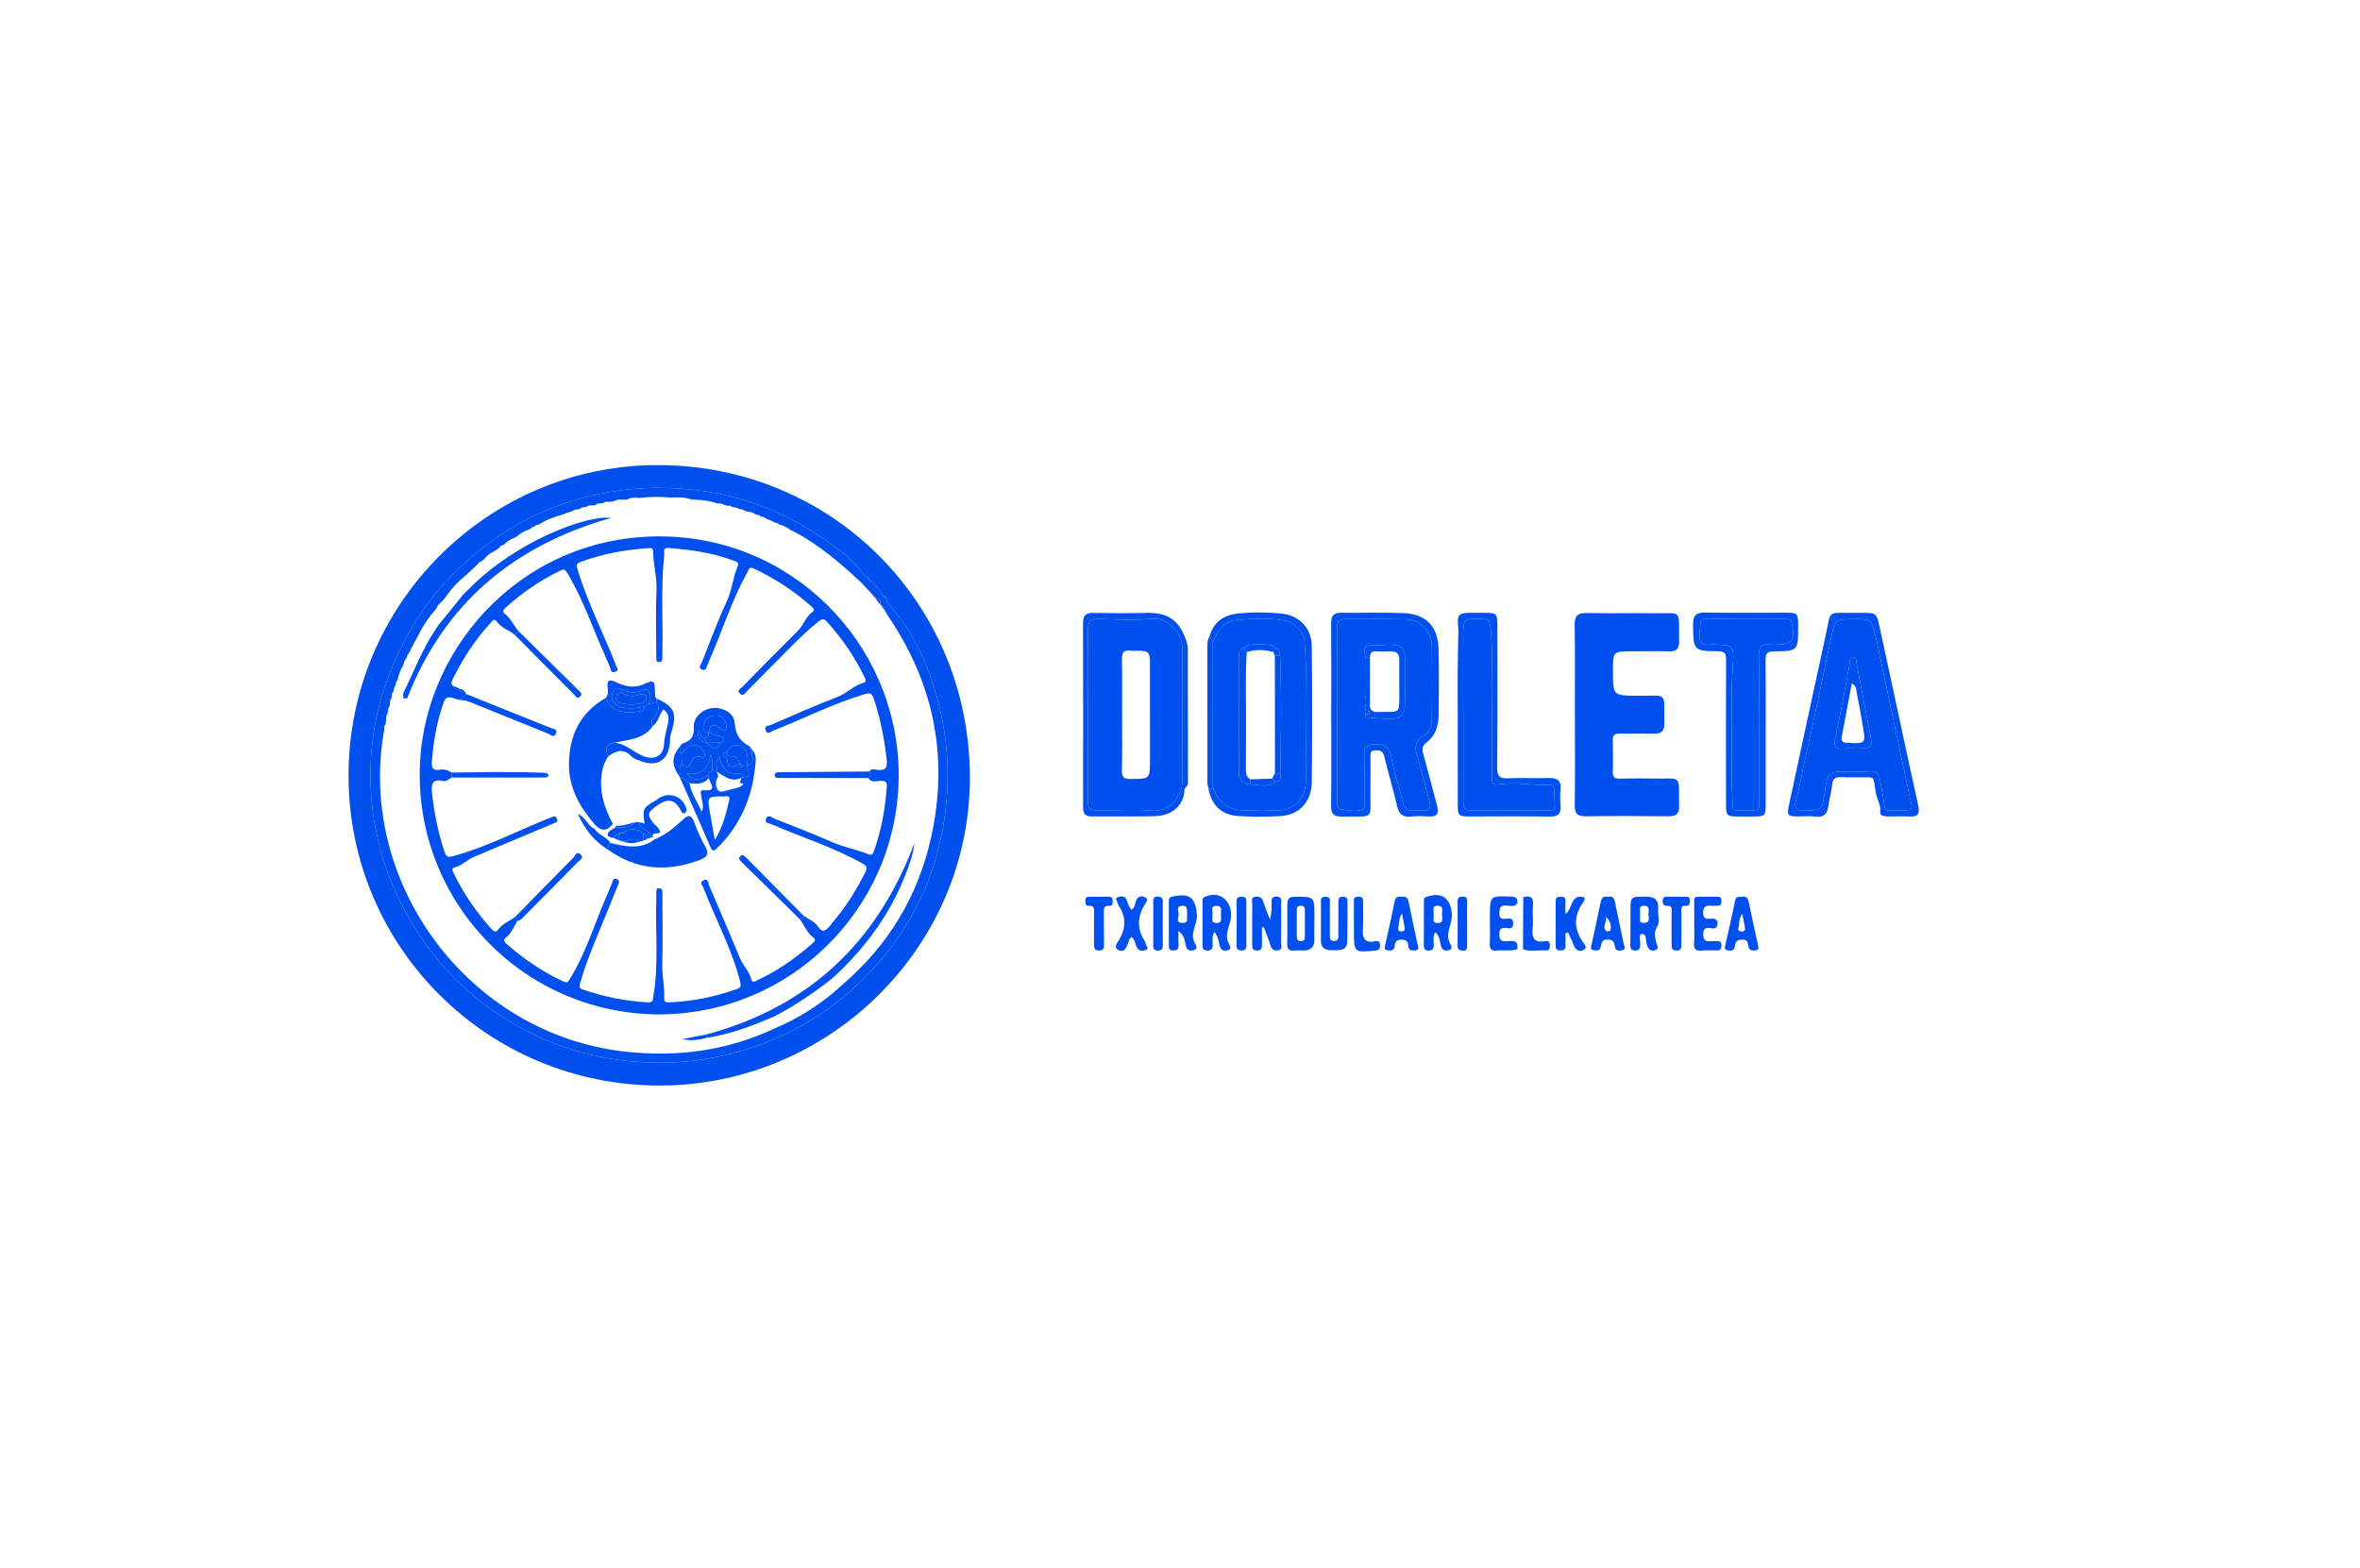 <svg xmlns="http://www.w3.org/2000/svg" xmlns:xlink="http://www.w3.org/1999/xlink" id="Capa_1" x="0px" y="0px" viewBox="0 0 2938.15 1952.3" style="enable-background:new 0 0 2938.15 1952.3;" xml:space="preserve"><style type="text/css">	.st0{fill:#F4F1ED;}	.st1{fill:#F2F2F3;}	.st2{fill:#0050EF;}	.st3{fill:#FFFFFF;}</style><g>	<g>		<path class="st2" d="M821.15,1351.45c212.19-0.04,386.44-172.96,386.33-383.37c-0.11-217.42-171.99-389.3-389.05-389.06   c-212.36,0.23-385.1,174.33-384.52,387.54C434.49,1179.67,607.36,1351.5,821.15,1351.45z M1079.8,718.3   c2.08,0.65,2.63,2.44,3.19,4.23c6.95,4.96,11.89,11.66,16.35,18.78c1.68,0.51,3.24,1.17,3.68,3.13c1.19,3.81,2.78,7.21,5.56,10.37   c17.45,19.88,31.39,42.25,41.58,66.47c27.09,64.39,35.89,131.61,25.21,200.58c-10.7,69.1-39.72,130.7-86.68,182.42   c-39.63,43.64-87.43,76.46-143.66,96.77c-50.16,18.12-101.15,25.03-154.34,20.73c-56.57-4.57-108.84-21.27-157.04-50.61   c-48.27-29.38-87.54-68.07-117.4-116.21c-27.58-44.45-45.11-92.37-52.02-144.26c-4.74-35.59-3.75-71.23,2.24-106.27   c5.52-32.25,16.19-63.25,30.36-93.19c26.99-57.04,66.82-102.94,117.71-139.31c41.83-29.89,88.45-48.83,139.29-58.42   c42.32-7.98,84.38-7.87,126.54-1.39c46.31,7.12,89.49,23.55,129.08,48.41c24.19,15.19,48.14,31.16,65.84,54.4   c0.93,0.94,1.86,1.89,2.79,2.83C1078.71,717.75,1079.29,717.93,1079.8,718.3z"></path>		<path class="st2" d="M1960.74,889.81c0,37.61,0.32,75.23-0.2,112.83c-0.15,10.71,3.67,13.77,14.01,13.61   c34.06-0.5,68.13-0.42,102.19,0c9.56,0.12,14.03-2.62,13.78-12.83c-0.99-40.34,5.13-33.51-33.27-34.15   c-13.62-0.23-27.26-0.21-40.88,0.11c-6.05,0.14-8.63-1.65-8.45-8.11c0.36-13.19,0.27-26.41-0.08-39.6   c-0.17-6.26,2.2-8.46,8.37-8.34c14.02,0.26,28.06-0.34,42.07,0.13c9.61,0.33,14.02-2.94,13.82-13.03   c-0.81-40.31,5.4-33.86-32.97-34.19c-31.02-0.27-31.03-0.01-31.04-31.04c-0.01-24.29-0.01-24.28,24.18-24.3   c15.23-0.02,30.47-0.43,45.68,0.04c9.61,0.3,12.73-3.88,12.54-12.93c-0.86-40.68,5.54-34.02-34.03-34.57   c-26.85-0.37-53.71,0.37-80.55-0.26c-11.37-0.27-15.66,3.15-15.47,15c0.61,37.2,0.22,74.42,0.22,111.63   C1960.69,889.81,1960.71,889.81,1960.74,889.81z"></path>		<path class="st2" d="M1657.38,890.31c-0.01,37.61,0.26,75.22-0.18,112.82c-0.11,9.77,2.85,13.64,12.97,13.45   c43.21-0.84,35.1,5.98,36-34.78c0.28-12.8,0.01-25.6,0.03-38.41c0.01-4.26-1.14-9.13,5.9-9.24c5.63-0.09,9.56,0.38,11.22,7.39   c4.89,20.6,11.24,40.85,15.89,61.5c2.4,10.64,7.28,14.81,18.12,13.51c7.11-0.85,14.42-0.47,21.61-0.05   c10.29,0.6,12.74-4.09,10.25-13.27c-5.85-21.59-11.34-43.29-17.35-64.83c-1.68-6.03-1.38-9.88,4.3-14.17   c10.95-8.27,14.78-20.65,14.89-33.95c0.23-27.6,0.73-55.23-0.12-82.8c-0.88-28.35-15.93-43.22-44.59-44.22   c-25.62-0.9-51.29-0.13-76.93-0.4c-9.59-0.1-12.21,4.51-12.13,13.43C1657.56,814.29,1657.38,852.3,1657.38,890.31z    M1664.74,889.85c-0.05,0-0.1,0-0.15,0c0-35.61,0.04-71.21-0.04-106.82c-0.02-7.08,0.75-12.53,10.16-12.39   c25.24,0.37,50.51-0.4,75.73,0.4c18.1,0.58,32.14,15.12,32.32,32.41c0.31,30.4,0.14,60.81,0,91.21   c-0.04,8.79-2.81,16.62-10.81,21.4c-9.91,5.92-11.04,13.7-7.76,24.31c5.75,18.63,9.85,37.76,15.28,56.5   c2.93,10.13-0.56,13.29-10.27,12.1c-2.77-0.34-5.67-0.5-8.4-0.06c-9.69,1.57-13.08-3.04-15.03-12.09   c-3.86-17.9-10.29-35.3-13.43-53.3c-2.5-14.33-9.24-17.7-22.73-16.85c-9.42,0.59-11.32,3.64-11.09,12.13   c0.53,19.99,0.2,40,0.13,60c-0.01,3.11,1.11,7.51-2.09,8.84c-8.81,3.64-18.29,1.16-27.05-0.14c-6.42-0.95-4.69-9.08-4.7-14.45   C1664.7,958.66,1664.74,924.26,1664.74,889.85z"></path>		<path class="st2" d="M2306.72,762.95c-32.48,0.42-26.69-4.41-33.79,27.99c-15.39,70.27-30.47,140.61-45.6,210.94   c-2.9,13.48-1.84,14.58,11.8,14.53c6.81-0.03,13.73-0.73,20.42,0.16c11.52,1.54,15.82-3.8,16.97-14.38   c0.9-8.32,3.76-16.45,4.37-24.77c0.64-8.73,5.02-10.49,12.56-9.9c5.98,0.48,12.02,0.05,18.03,0.16c25.4,0.45,19.67-3.7,24.1,20.17   c1.43,7.69,6.3,14.36,5.28,22.83c-0.62,5.14,5.08,5.53,8.85,5.67c9.2,0.33,18.46-0.39,27.64,0.17   c11.1,0.69,12.93-4.22,10.75-13.93c-7.78-34.71-15.12-69.52-22.62-104.29c-8.43-39.06-16.78-78.13-25.31-117.17   c-3.98-18.23-4.13-18.19-22.62-18.2C2313.93,762.94,2310.32,762.94,2306.72,762.95z M2307.29,770.74   c21.92-0.19,21.92-0.19,27.64,20.98c0.21,0.77,0.56,1.51,0.73,2.29c13.38,63.2,26.74,126.41,40.12,189.61   c6.23,29.41,9.7,24.7-21.41,25.37c-0.4,0.01-0.8-0.02-1.2,0.02c-4.41,0.39-6.34-1.43-6.98-6.01c-1.44-10.26-3.7-20.4-5.28-30.64   c-1.26-8.17-4.2-13.12-13.95-12c-8.32,0.96-16.82,0.29-25.24,0.28c-26.08-0.03-26.08-0.04-30.09,26.34   c-3.37,22.15-3.39,21.54-25.42,22.27c-12.04,0.4-12.43-5.34-10.01-13.92c5.42-19.18,8.21-38.92,12.79-58.3   c11.35-48.08,20.64-96.65,31.11-144.95C2284.68,770.85,2285.07,770.93,2307.29,770.74z"></path>		<path class="st2" d="M2198.28,912.46c0-30.44,0.21-60.88-0.15-91.32c-0.09-7.76,2.25-10.17,10.18-10.24   c30.34-0.26,30.34-0.54,30.32-30.81c-0.01-17.13-0.29-17.29-17.43-17.25c-32.9,0.07-65.79,0.24-98.69-0.19   c-10.78-0.14-14.82,3.44-14.67,14.64c0.44,32.7,0.02,33.08,31.67,33.54c8.82,0.13,9.43,3.95,9.41,10.89   c-0.16,59.28-0.05,118.55-0.05,177.83c0,16.52,0.4,16.96,16.7,16.96c5.22,0,10.43-0.01,15.65-0.02   c16.88-0.02,16.99-0.02,17.04-17.52C2198.35,970.14,2198.28,941.3,2198.28,912.46z M2189.88,905.46c0.03,0,0.07,0,0.1,0   c0,31.21,0.02,62.42-0.03,93.63c-0.01,3.8,1.26,9.02-4.46,9.49c-7.96,0.66-16.02,0.4-24.02,0.14c-3.07-0.1-4.52-1.9-4.54-5.6   c-0.06-13.93-1.18-27.86-0.96-41.77c0.71-43.96-1.67-87.94,1.34-131.91c1.82-26.52,1.11-26.57-25.75-26.95   c-0.8-0.01-1.63-0.19-2.4-0.04c-12.71,2.43-13.71-5.56-13.21-14.82c0.17-3.18,0.82-6.35,0.82-9.52c0-4.79,1.66-7.53,6.93-7.52   c33.27,0.08,66.54,0.08,99.81,0.06c4.15,0,6.37,1.32,7.27,5.93c4.2,21.5,0.63,26.17-20.79,26.03c-2.4-0.01-4.84,0.21-7.21-0.12   c-10.12-1.39-13.24,3.08-13.08,12.94C2190.18,845.44,2189.88,875.45,2189.88,905.46z"></path>		<path class="st2" d="M1815.6,787.3c-0.28,17.17-0.79,34.35-0.81,51.52c-0.07,54.02-0.01,108.04,0.11,162.07   c0.03,14.93,0.75,15.55,15.73,15.56c32.87,0.03,65.74-0.42,98.6,0.16c10.81,0.19,14.48-3.68,13.57-13.95   c-0.57-6.35-0.67-12.86,0.02-19.18c1.31-12.14-4.56-15.24-15.56-14.85c-16.41,0.59-32.9-0.5-49.28,0.35   c-10.7,0.56-14.18-2.24-14.06-13.6c0.63-58.02,0.32-116.05,0.3-174.07c-0.01-18.14-0.23-18.32-17.82-18.37   c-4.41-0.01-8.82-0.08-13.23-0.06c-18.09,0.1-19.45,1.7-17.54,20.47C1815.62,784.67,1815.61,785.99,1815.6,787.3z M1821.82,884.35   c-0.07,0-0.15,0-0.22,0c0-30.4-0.04-60.8,0.01-91.2c0.04-23.18,0.43-23.21,23.36-22.64c7.6,0.19,9.76,2.51,10.64,10.27   c3.41,29.94,1.1,59.9,1.57,89.83c0.49,31.59,0.08,63.2,0.17,94.79c0.02,5.37-1.25,12.81,7.8,11.24   c21.23-3.68,42.27,1.54,63.39,0.55c5.33-0.25,6.42,1.52,6.46,6.78c0.05,6.27,0.79,12.51,0.63,18.89   c-0.14,5.28-1.82,6.08-6.06,6.08c-32.85-0.07-65.71-0.15-98.56-0.05c-6.82,0.02-9.21-3.38-9.21-9.61   C1821.83,960.97,1821.82,922.66,1821.82,884.35z"></path>		<path class="st2" d="M1477.01,798.33c-9.57-30.04-27.68-35.93-51.03-35.32c-21.62,0.56-43.28,0.47-64.9,0.02   c-9.44-0.19-12.77,3.53-12.74,12.67c0.2,76.4,0.22,152.8,0.1,229.2c-0.01,8,2.59,11.68,11.1,11.57   c26.04-0.34,52.1,0.29,78.12-0.36c22.43-0.56,37.07-14.56,36.95-33.78c0.45-0.76,0.9-1.52,1.35-2.28   c3.53-1.93,3.01-5.38,3.01-8.48c0-54.76-0.04-109.51-0.17-164.27c-0.01-2.71-0.98-5.42-1.5-8.13   C1477.31,799.18,1477.01,798.33,1477.01,798.33z M1354.48,889.91c0.04,0,0.08,0,0.12,0c0-34.84,0.47-69.69-0.26-104.51   c-0.25-11.87,3.84-15.22,15.16-14.85c21.64,0.71,43.45,1.73,64.93-0.22c19.42-1.76,37.47,17.99,37.49,35.42   c0.05,56.06,0.17,112.13-0.07,168.19c-0.07,17.13-16.16,37.19-37.37,35.3c-21.09-1.88-42.48-0.32-63.74-0.33   c-16.27-0.01-16.27-0.06-16.27-16.89C1354.48,957.99,1354.48,923.95,1354.48,889.91z"></path>		<path class="st2" d="M1504.27,980.32c3.29,21.36,15.77,34.19,37.07,35.58c17.54,1.14,35.26,1.14,52.8,0.1   c23.15-1.37,38.67-17.55,38.99-42.17c0.74-56.35,0.7-112.71-0.02-169.06c-0.3-23.86-16.17-39.27-40.03-41.16   c-17.56-1.39-35.24-1.68-52.75,0.35c-17.32,2.01-29.69,10.85-34.48,28.43c1.41,2.45,2.82,4.9,4.23,7.35   c5.47-14.36,13.08-26.66,30.34-28.03c19.94-1.59,39.99-2.79,59.79,1.06c12.1,2.35,23.21,15.24,24.02,26.73   c4.03,57.13,1.52,114.34,1.68,171.51c0.06,20.39-13.04,39.86-39.5,38c-10.37-0.73-20.87-0.68-31.25-0.07   c-22.31,1.31-37.94-7.11-45.11-28.98C1508.3,982.89,1506.46,984.4,1504.27,980.32z"></path>		<path class="st2" d="M2029.82,1150.74c0,8.38,0.2,16.77-0.08,25.14c-0.16,4.76,0.75,7.56,6.38,7.44c5-0.11,5.63-2.66,5.9-6.84   c0.3-4.83-2.53-13.39,1.98-13.71c6.37-0.46,4.75,8.4,6.24,13.22c1.7,5.51,4.45,8.72,10.16,7.02c6.51-1.94,1.96-6.78,1.39-9.92   c-1.19-6.57-3.17-12.19,1.19-19.14c3.96-6.3,0.85-14.84,1.37-22.36c0.72-10.51-3.82-15.24-14.71-15.28   c-19.79-0.07-19.79-0.43-19.74,18.89c0.01,5.19,0,10.37,0,15.56C2029.87,1150.74,2029.84,1150.74,2029.82,1150.74z    M2041.52,1138.24c1.72-3.4-2.96-10.33,5.21-10.61c7.8-0.26,5.68,6.3,5.56,10.52c-0.12,4.07,2.89,10.5-5.09,10.84   C2038.47,1149.37,2043.2,1142.36,2041.52,1138.24z"></path>		<path class="st2" d="M1573.43,1154.38c2.78,7.42,5.89,14.73,8.22,22.28c1.58,5.13,4.25,7.23,9.55,6.5   c5.92-0.81,3.72-5.28,3.75-8.37c0.17-16.77,0.07-33.55,0.08-50.33c0-3.93,0.95-7.93-5.38-8.23c-6.76-0.32-6.77,3.5-6.63,8.32   c0.2,6.63,0.05,13.28-1.92,20.43c-2.74-7.25-5.73-14.42-8.14-21.78c-1.57-4.81-3.8-7.31-9.35-6.9c-6.92,0.51-4.52,5.45-4.56,8.82   c-0.2,16.77-0.03,33.55-0.12,50.32c-0.02,4.3-0.13,7.82,5.93,7.9c5.93,0.07,6.33-3.22,6.25-7.64c-0.12-7.04-0.03-14.09-0.03-21.13   C1571.87,1154.51,1572.65,1154.44,1573.43,1154.38z"></path>		<path class="st2" d="M1511.85,1160.14c5.04,5.99,5.22,12.11,6.73,17.56c1.39,5.03,4.56,6.24,8.95,5.56   c6.23-0.97,3.85-5.72,2.46-8.28c-7.21-13.26,3.95-24.9,2.71-37.95c-1.74-18.22-15.51-27.83-32.7-20.48   c-2.99,1.28-2.88,3.41-2.88,5.76c-0.03,18.02,0.02,36.04-0.07,54.06c-0.02,4.18,0.9,6.84,5.88,7c5.43,0.17,6.95-2.33,6.85-7.28   C1509.67,1171.39,1508.61,1166.52,1511.85,1160.14z M1509.34,1138.92c1.64-3.64-3.48-10.55,4.62-11.05   c8.69-0.53,5.89,6.69,6.08,11.21c0.19,4.35,1.88,10.51-6.04,10.02C1506.55,1148.65,1510.34,1142.73,1509.34,1138.92z"></path>		<path class="st2" d="M1467.17,1158.83c7.67,6.22,7.76,12.53,8.96,17.84c1.28,5.64,4.22,7.49,9.2,6.48c6.9-1.4,3.62-6.5,2.09-9.3   c-6.59-12.07,3.49-22.49,2.68-34.28c-1.53-22.07-8.99-28.47-30.94-23.2c-3.91,0.94-3.99,3.01-3.99,5.91   c0.03,18.33,0.07,36.66,0.01,54.99c-0.01,3.73,0.85,6.04,5.28,5.98c4.18-0.05,6.98-0.84,6.77-5.88   C1466.99,1172.09,1467.17,1166.8,1467.17,1158.83z M1478.06,1138.03c-1.46,4.01,2.85,11.41-6.18,11.02   c-8.28-0.36-4.44-7.06-4.41-10.77c0.03-3.63-4.09-10.38,4.49-10.57C1479.79,1127.52,1477.17,1133.8,1478.06,1138.03z"></path>		<path class="st2" d="M1636.39,1149.75c0-5.59,0.05-11.18-0.01-16.77c-0.15-14.48-2.15-16.43-16.86-16.54   c-16.87-0.13-16.87-0.13-16.88,17.04c-0.01,13.58,0.28,27.17-0.11,40.73c-0.19,6.43,1.25,9.97,8.5,9.15   c3.55-0.4,7.19-0.1,10.79-0.04c9.79,0.16,15.03-4.04,14.55-14.39c-0.3-6.38-0.05-12.78-0.05-19.17   C1636.34,1149.75,1636.37,1149.75,1636.39,1149.75z M1614.46,1150.31c0-5.56,0.1-11.13-0.03-16.69c-0.09-3.77,0.95-6.11,5.29-6.01   c3.66,0.09,4.83,2.12,4.83,5.33c0.02,11.13,0.06,22.26,0.01,33.39c-0.01,3.04-0.91,5.37-4.72,5.42c-4.23,0.05-5.5-2.08-5.39-5.94   C1614.61,1160.64,1614.5,1155.47,1614.46,1150.31z"></path>		<path class="st2" d="M1786.89,1160.55c5.7,4.89,5.63,11.22,6.98,16.64c1.47,5.86,4.94,6.95,9.66,5.8   c5.94-1.45,2.97-5.95,1.63-8.52c-6.59-12.71,3.37-24.08,2.37-36.6c-1.56-19.6-12.32-27.76-31.38-21.42   c-3.86,1.28-3.4,3.83-3.4,6.49c-0.05,17.94,0.08,35.88-0.1,53.82c-0.05,4.43,1.09,6.63,5.94,6.65c4.68,0.01,6.26-2.01,6.44-6.45   C1785.25,1171.75,1783.31,1166.15,1786.89,1160.55z M1784.71,1138.02c1.13-3.95-3.17-10.76,5.54-10.4   c7.12,0.29,5.24,6.22,4.94,10.01c-0.33,4.27,3.47,11.81-5.63,11.45C1781.27,1148.75,1786.3,1141.78,1784.71,1138.02z"></path>		<path class="st2" d="M1644.56,1148.12c-0.01,7.6,0.04,15.2-0.03,22.8c-0.09,10.65,6.89,12.25,15.33,12.14   c8.15-0.11,17.16,0.61,17.46-11.11c0.41-16.39,0.12-32.8,0.31-49.2c0.05-4.49-1.39-6.51-6.22-6.37c-4.59,0.13-5.15,2.68-5.14,6.23   c0.02,13.2,0.09,26.41-0.09,39.61c-0.05,3.69,1.24,8.9-4.74,9.24c-6.92,0.39-5.75-5.19-5.78-9.39c-0.1-12.4,0.07-24.81-0.08-37.21   c-0.04-3.58,1.77-8.31-5.08-8.47c-7.39-0.18-5.86,4.8-5.91,8.93C1644.51,1132.91,1644.57,1140.52,1644.56,1148.12z"></path>		<path class="st2" d="M2109.23,1150.39c0,7.97,0.51,15.99-0.15,23.91c-0.64,7.72,2.45,9.74,9.59,9.09   c6.33-0.58,12.76-0.18,19.15-0.15c4.19,0.01,5.27-2.23,5.32-6.09c0.06-4.29-1.78-5.67-5.75-5.45c-2.79,0.15-5.61-0.23-8.38,0.02   c-6.1,0.55-8.43-1.88-8.53-8.13c-0.1-6.12,1.56-8.75,8.05-8.27c3.15,0.23,7.82,2.09,9.25-2.79c2.07-7.04-1.63-9.46-8.25-8.76   c-6.04,0.64-9.38-0.57-9.12-8.14c0.26-7.54,3.89-8.51,9.81-8.09c2.78,0.2,5.59,0.07,8.38,0.08c3.7,0,4.59-2.12,4.54-5.44   c-0.05-3.11-0.38-5.71-4.24-5.73c-8.39-0.05-16.77,0.11-25.16-0.01c-4.94-0.07-4.52,3.18-4.5,6.45   c0.05,9.17,0.02,18.34,0.02,27.51C2109.26,1150.39,2109.25,1150.39,2109.23,1150.39z"></path>		<path class="st2" d="M1948.96,1137.85c0-6.04-0.13-11.21,0.04-16.39c0.14-4.52-2.54-5.18-6.15-5.14c-3.59,0.04-6.14,0.7-6.11,5.23   c0.12,18.75,0.08,37.51,0.01,56.27c-0.02,4.27,2.34,5.56,6.05,5.48c3.5-0.07,6.33-0.89,6.24-5.33   c-0.11-5.39-0.03-10.78-0.03-16.18c1.05-0.26,2.1-0.53,3.15-0.79c2.31,5.04,5.04,9.93,6.83,15.15c2.07,6.04,6.32,9.07,11.78,6.88   c6.92-2.78,1.43-7.83-0.38-10.54c-11.21-16.77-11.13-32.99,0.74-49.26c0.9-1.24,1.26-2.88,1.77-4.37   c0.11-0.31-0.19-0.76-0.47-1.71C1954.81,1112.24,1958.44,1131.34,1948.96,1137.85z"></path>		<path class="st2" d="M1408.97,1166.52c3.88,3.27,4.3,8.29,6.18,12.53c2.45,5.53,7.37,5.04,11.23,3.66   c5.12-1.82-0.01-5.2-0.06-7.91c-0.02-1.12-0.66-2.32-1.29-3.31c-9.46-14.83-9.17-29.58-0.29-44.63c1.71-2.89,5.93-7.62,0.61-10.02   c-5.02-2.26-9.87-0.46-11.62,6.4c-0.78,3.08-1.13,7.24-5.13,9.12c-3.54-3.48-4.45-8.25-6.22-12.52   c-2.21-5.33-7.08-3.95-10.25-3.08c-4.94,1.36-1.19,5.06-0.51,7.76c0.29,1.15,0.7,2.33,1.35,3.31c9.22,14.02,8.73,27.84,0.34,42.21   c-2.04,3.49-7.82,9.57-0.67,12.78c7.58,3.4,9.95-3.61,12.09-9.38C1405.64,1170.99,1405.95,1168.03,1408.97,1166.52z"></path>		<path class="st2" d="M2002.03,1116.6c-6.25-1.62-8.34,1.89-9.45,7.37c-3.51,17.22-7.25,34.4-10.99,51.57   c-0.68,3.13-2.44,6.69,2.48,7.48c3.92,0.63,8.12,0.9,9-4.95c0.72-4.8,1.8-8.58,8.78-8.4c6.88,0.18,7.89,3.76,8.61,8.75   c0.86,5.95,5.52,5.31,9.22,4.55c5.04-1.05,2.39-4.96,1.81-7.79c-3.55-17.21-7.22-34.4-10.77-51.61   C2009.74,1118.8,2008.21,1114.94,2002.03,1116.6z M1999.59,1141.63c6.31,5.92,6.39,11.35,5.39,16.84   c-0.11,0.6-4.27,1.53-5.14,0.75C1993.98,1153.92,2000.59,1148.97,1999.59,1141.63z"></path>		<path class="st2" d="M1745.06,1116.56c-5.38-1.06-7.86,0.68-8.96,6.42c-3.4,17.65-7.55,35.15-11.35,52.72   c-0.64,2.95-2.55,6.59,2.66,7.42c4.37,0.7,8.55,0.06,8.92-5.28c0.42-6.05,2.86-8.08,9.02-8.02c6.07,0.05,7.61,3.09,7.96,7.97   c0.42,5.9,4.82,5.88,8.75,5.37c6.14-0.8,3.22-5.17,2.56-8.32c-3.59-17.2-7.48-34.34-10.84-51.58   C1752.74,1117.85,1750.47,1115.42,1745.06,1116.56z M1745.5,1137.19c1.16,6.3,2.1,11.38,3.03,16.45c0.53,2.9,0.93,5.72-3.35,5.96   c-3.78,0.21-5.15-1.59-4.22-5.1C1742.34,1149.25,1740.99,1143.34,1745.5,1137.19z"></path>		<path class="st2" d="M2168.77,1116.49c-4.6-0.45-7.69-0.25-8.81,5.44c-3.61,18.4-7.9,36.67-12.01,54.97   c-0.68,3.02-1.06,5.81,2.96,6.3c3.63,0.44,7.86,0.62,8.69-4.08c0.98-5.56,1.79-9.37,9.29-9.38c7.52-0.01,7.01,4.81,8.08,9.16   c1.2,4.89,5.01,4.66,8.57,4.27c4.92-0.54,3.71-3.84,2.98-7.15c-3.88-17.54-7.74-35.09-11.3-52.7   C2176.16,1118.13,2174.03,1115.33,2168.77,1116.49z M2169.11,1137.88c1.17,5.88,2.28,11.25,3.28,16.63   c0.63,3.41-0.53,5.42-4.39,5.16c-2.93-0.2-4.7-1.53-3.71-4.54C2166.11,1149.62,2164.28,1143.09,2169.11,1137.88z"></path>		<path class="st2" d="M1889.28,1124.13c-0.37-4.43-0.34-7.67-7.16-7.92c-27.22-1.02-27.21-1.43-27.21,25.06   c0,11.21,0.3,22.43-0.1,33.62c-0.21,5.99,1.21,9.05,7.86,8.48c8.71-0.75,17.58,1.03,26.19-1.53c2.3-13.19-7.42-10.09-14.18-9.97   c-6.42,0.12-7.98-2.52-8.03-8.48c-0.05-6.07,1.54-8.7,8.02-8.18c3.78,0.31,9.13,2.23,9.23-5.31c0.1-8.29-5.83-6.11-9.99-5.92   c-5.86,0.26-7.47-1.92-7.21-7.55c0.25-5.25,0.23-9.03,7.35-9.15C1879.1,1127.19,1885.33,1130.26,1889.28,1124.13z"></path>		<path class="st2" d="M1510.08,799.74c-1.41-2.45-2.82-4.9-4.23-7.35c-2.56,3.89-2.68,8.38-2.69,12.74   c-0.07,56.45-0.05,112.89,0.02,169.34c0,1.95,0.7,3.9,1.08,5.85c2.19,4.08,4.03,2.57,5.79-0.36   C1510.07,919.89,1510.07,859.82,1510.08,799.74z"></path>		<path class="st2" d="M1374.23,1155.15c0-5.99,0.03-11.97-0.01-17.96c-0.03-4.84-0.79-9.95,6.8-9.57c5,0.25,4.18-3.74,4.21-6.79   c0.04-3.76-2.45-4.49-5.61-4.46c-7.6,0.07-15.19,0.09-22.79,0.03c-3.14-0.02-5.67,0.51-5.46,4.43c0.16,3.01-0.86,7.16,4.17,6.82   c8.11-0.55,6.44,5.13,6.47,9.62c0.09,12.77,0.09,25.55-0.02,38.32c-0.04,4.45,0.4,7.81,6.26,7.73c5.77-0.07,6.32-3.31,6.2-7.81   c-0.18-6.78-0.05-13.57-0.05-20.35C1374.35,1155.15,1374.29,1155.15,1374.23,1155.15z"></path>		<path class="st2" d="M1685.63,1149.51c0,3.59-0.01,7.19,0,10.78c0.07,25.63,0.34,25.72,26.53,23.12c4.76-0.47,6.07-2.13,6-6.6   c-0.07-4.39-2.03-5.82-5.9-5.03c-14.54,2.96-16.28-5.08-15.43-16.73c0.75-10.32,0.07-20.75,0.19-31.13   c0.05-4.29,0.23-7.73-5.98-7.66c-6.61,0.08-5.44,4.25-5.45,8.1c-0.03,8.38-0.01,16.77-0.01,25.15   C1685.59,1149.51,1685.61,1149.51,1685.63,1149.51z"></path>		<path class="st2" d="M1896.1,1181.78c9.32,3.45,18.96,0.82,28.44,1.42c4.27,0.27,5.06-2.69,5.1-6.34c0.05-4.36-2.33-5.88-6.03-5.2   c-14.23,2.61-16.71-4.61-15.43-16.74c0.96-9.08-0.57-18.41,0.33-27.5c1.01-10.15-2.79-13.04-12.08-10.49   C1896.32,1138.55,1896.21,1160.17,1896.1,1181.78z"></path>		<path class="st2" d="M2086.31,1116.38c-2.8,0-5.59-0.05-8.39,0.01c-3.44,0.07-7.53-1.07-7.82,4.61c-0.22,4.3,0.89,6.89,5.85,6.72   c6.41-0.21,5.14,4.6,5.15,8.42c0.04,13.16,0.11,26.32-0.01,39.48c-0.04,4.43,0.23,7.77,6.12,7.74c5.92-0.03,6.11-3.48,6.07-7.85   c-0.11-13.16-0.09-26.32-0.01-39.48c0.02-3.76-1.25-8.73,5.21-8.37c5.54,0.31,5.42-3.18,5.36-6.97c-0.09-4.91-3.49-4.37-6.75-4.29   c-3.59,0.08-7.19,0.02-10.78,0.02C2086.31,1116.42,2086.31,1116.4,2086.31,1116.38z"></path>		<path class="st2" d="M1826.54,1148.89c-0.01-8.75-0.2-17.51,0.08-26.25c0.14-4.41-0.8-6.49-5.82-6.4   c-4.76,0.08-6.19,1.87-6.15,6.36c0.14,18.29,0.16,36.59-0.02,54.88c-0.05,5.04,2.7,5.85,6.75,6.03c4.49,0.2,5.25-2.28,5.2-5.98   C1826.47,1167.98,1826.54,1158.43,1826.54,1148.89z"></path>		<path class="st2" d="M1435.81,1149.33c0,8.79,0.1,17.58-0.05,26.37c-0.08,4.4,0.09,7.91,6.09,7.69c4.95-0.18,5.87-2.71,5.84-6.93   c-0.13-17.98-0.17-35.95-0.01-53.93c0.04-4.65-1.64-6.17-6.29-6.29c-5.37-0.14-5.7,2.68-5.63,6.73   C1435.91,1131.76,1435.81,1140.55,1435.81,1149.33z"></path>		<path class="st2" d="M1551.68,1149.4c-0.01-8.8-0.13-17.6,0.04-26.39c0.08-4.22-0.76-6.69-5.84-6.67   c-4.64,0.01-6.45,1.48-6.41,6.2c0.16,17.99,0.16,35.98-0.01,53.97c-0.04,4.36,1.02,6.61,5.9,6.8c5.84,0.23,6.46-2.95,6.37-7.52   C1551.57,1166.99,1551.68,1158.19,1551.68,1149.4z"></path>		<path class="st2" d="M1815.6,787.3c0.01-1.32,0.02-2.63,0.03-3.95C1815.62,784.67,1815.61,785.99,1815.6,787.3z"></path>		<path class="st2" d="M1475.97,980.06c-0.45,0.76-0.9,1.52-1.35,2.28c0.46-0.45,0.86-1.03,1.4-1.31   C1477.03,980.5,1477.06,980.26,1475.97,980.06z"></path>		<polygon class="st2" points="1477.01,798.33 1477.31,799.18 1477.74,798.58   "></polygon>		<path class="st2" d="M1099.34,741.31c-4.46-7.12-9.4-13.82-16.35-18.78c-2.4-0.41-3.07-2.11-3.19-4.23   c-0.52-0.36-1.09-0.55-1.73-0.55c-0.93-0.94-1.86-1.89-2.79-2.83c-17.7-23.24-41.66-39.21-65.84-54.4   c-39.58-24.86-82.77-41.29-129.08-48.41c-42.17-6.48-84.22-6.59-126.54,1.39c-50.84,9.59-97.46,28.53-139.29,58.42   c-50.9,36.37-90.73,82.27-117.71,139.31c-14.17,29.95-24.84,60.94-30.36,93.19c-5.99,35.04-6.98,70.68-2.24,106.27   c6.91,51.89,24.44,99.81,52.02,144.26c29.86,48.14,69.13,86.83,117.4,116.21c48.2,29.34,100.47,46.04,157.04,50.61   c53.19,4.3,104.18-2.61,154.34-20.73c56.23-20.31,104.03-53.13,143.66-96.77c46.97-51.72,75.98-113.31,86.68-182.42   c10.68-68.97,1.88-136.19-25.21-200.58c-10.19-24.22-24.12-46.58-41.58-66.47c-2.78-3.17-4.37-6.56-5.55-10.37   C1101.06,744.27,1099.64,743.44,1099.34,741.31z M1081.82,735.49l-0.26-0.24c1.56,0.27,2.4,1.18,2.48,2.77l-0.23-0.22   c1.68,0.2,2.48,1.12,2.33,2.82l0.34-0.5l-0.47,0.38c1.81-0.01,2.59,0.83,2.2,2.64l0.65-0.51l-0.56,0.61   c1.86-0.26,2.61,0.43,1.95,2.3l0.22,0.43c5.56-0.93,6.01,2.31,5.31,6.49l0.82-0.34l-0.85,0.26c1.74,0.12,2.48,1.01,2.14,2.74   l0.32-1.09l-0.4,1.06c3.18-0.18,3.42,1.93,3.36,4.28c1.82,3.05,3.49,6.2,5.48,9.14c56.97,84.38,74.6,176.52,52.2,275.53   c-16.34,72.23-53.1,132.99-109.64,181.42c-24.96,23.48-53.41,41.56-84.91,54.97c-59.57,27.91-122.13,36.07-187.16,28.67   c-193.68-22.02-333.51-209.81-298.72-401.29c-0.33-2.23-0.23-4.34,1.58-6.01c0.26-2,0.52-4,0.78-6c-0.26-2.75-0.27-5.43,1.86-7.59   c-0.29-0.74-0.17-1.41,0.37-2c-0.38-2.34-0.06-4.49,1.76-6.22c0.18-1.13,0.37-2.26,0.55-3.39c-0.08-2.71,0.01-5.37,2.22-7.39   c-0.25-0.83-0.1-1.59,0.45-2.26c-0.44-2.18-0.09-4.12,1.72-5.62c-0.29-0.67-0.13-1.19,0.5-1.56c-0.18-2.12,0.14-4.05,1.97-5.45   c-0.28-0.71-0.11-1.3,0.49-1.77c-0.24-2.1,0.17-3.96,1.97-5.3c-0.23-0.77-0.02-1.39,0.64-1.86c1.2-6.05,3.14-11.8,6.71-16.9   l0.01-0.03c0.56-3.73,1.88-7.11,4.56-9.86l-0.09,0.12c0.08-2.09,0.68-3.91,2.58-5.08c-0.23-0.84,0.02-1.51,0.75-1.99   c0.54-1.01,1.08-2.01,1.61-3.02c-0.17-0.78,0.1-1.37,0.79-1.77c0.54-1.01,1.09-2.03,1.63-3.04c1.1-2.19,2.21-4.39,3.31-6.58   c0.54-0.84,1.09-1.67,1.63-2.51l-0.03,0.03c6.48-13.31,14.14-25.84,24.26-36.75c1.46-3.64,3.73-6.65,6.98-8.9   c0.91-1.04,1.83-2.08,2.74-3.12c1.36-1.76,2.73-3.51,4.09-5.27c5.96-8.82,13.15-16.5,21.57-23.03c0.86-0.77,1.73-1.54,2.59-2.31   c0.91-0.9,1.81-1.8,2.72-2.7c0.76-0.68,1.52-1.37,2.28-2.05c0.88-0.84,1.76-1.68,2.63-2.52c1.69-1.51,3.38-3.02,5.07-4.53   c1.55-2.7,3.92-4.41,6.75-5.55c0.77-0.62,1.54-1.25,2.31-1.87c3.17-4.43,7.41-7.47,12.35-9.63c2.17-1.51,4.34-3.02,6.51-4.52   c1.04-2.25,3.01-3.15,5.27-3.65l0.71-0.35c3.66-4.2,8.28-6.92,13.49-8.73l-0.02,0.1c0.99-0.63,1.97-1.27,2.96-1.9l0.02-0.01   c3.91-3.75,8.62-6.14,13.67-7.93l0.14,0.04c1.02-0.5,2.04-0.99,3.06-1.49l0.25-0.12c0.97-1.78,2.59-2.4,4.5-2.46l0.1-0.07   c1-1.99,2.81-2.26,4.76-2.24l0.16-0.07c8.09-5.45,17.07-8.86,26.4-11.46c1.11-0.35,2.22-0.71,3.32-1.06   c1.27-0.5,2.53-1.01,3.8-1.51l0.97-0.62l1.15,0.07c1.69-0.62,3.39-1.23,5.08-1.85l0.91-0.65l1.12,0.05   c1.35-1.72,3.19-1.99,5.2-1.78c1.21-0.28,2.43-0.56,3.64-0.84c1.64-1.8,3.75-2.16,6.04-1.92l0.66-0.58l0.86,0.18   c2.33-2.17,5.19-2.12,8.09-1.9c1.17-0.2,2.33-0.4,3.5-0.6c1.67-1.88,3.8-2.19,6.14-1.84c1.19-0.18,2.38-0.36,3.57-0.53   c1.69-1.75,3.77-1.83,5.97-1.42c2.41-0.28,4.81-0.56,7.22-0.83c3.78-2.34,7.95-2.25,12.15-1.91c1.57-0.14,3.15-0.28,4.72-0.43   c4.56-2.71,9.53-2.15,14.47-1.75c12.83-1.45,25.68-1.93,38.55-0.53c8.92-0.2,17.88-0.95,26.49,2.34c1.61,0.13,3.23,0.26,4.84,0.39   c9.09-0.03,17.91,1.51,26.53,4.34c0.78,0.13,1.57,0.27,2.35,0.4c2.83-0.33,5.43,0.21,7.72,1.99c1.47,0.29,2.94,0.58,4.41,0.86   c1.98-0.36,3.8-0.19,5.13,1.58l1.07-0.08l0.94,0.51c2.22-0.36,4.16,0.17,5.75,1.81l0.81-0.2l0.63,0.54   c2.29-0.26,4.33,0.24,5.91,2.04c1.26,0.29,2.52,0.58,3.78,0.87c3.86,0.34,7.39,1.56,10.52,3.85c2.4,0.01,4.53,0.68,6.21,2.49   c2.37-0.02,4.52,0.52,6.17,2.37c2.8,1.15,5.59,2.31,8.39,3.46c0.89,0.53,1.78,1.07,2.68,1.6c0.86-0.17,1.58,0.07,2.15,0.74   c1.41-0.41,2.3,0.14,2.75,1.48l-0.07-0.08c5.58,1.21,10.5,3.74,14.92,7.31c1.81,0.78,3.69,1.44,5.42,2.37   c30.85,16.62,57.24,39.1,82.55,62.97c0.85,0.86,1.71,1.73,2.56,2.59c1.43,1.59,2.85,3.18,4.28,4.76   C1080.03,733.64,1080.92,734.56,1081.82,735.49z"></path>		<path class="st2" d="M1099.34,741.31c0.3,2.14,1.72,2.96,3.69,3.13C1102.58,742.47,1101.02,741.82,1099.34,741.31z"></path>		<path class="st2" d="M1079.8,718.3c0.11,2.12,0.78,3.82,3.19,4.23C1082.43,720.74,1081.88,718.94,1079.8,718.3z"></path>		<path class="st2" d="M1075.29,714.91c0.93,0.94,1.85,1.89,2.79,2.83C1077.15,716.8,1076.22,715.86,1075.29,714.91z"></path>		<path class="st2" d="M1664.74,889.85c0,34.41-0.04,68.81,0.05,103.22c0.01,5.37-1.72,13.5,4.7,14.45   c8.76,1.29,18.24,3.78,27.05,0.14c3.2-1.32,2.08-5.73,2.09-8.84c0.07-20,0.4-40.02-0.13-60c-0.23-8.5,1.67-11.54,11.09-12.13   c13.49-0.85,20.23,2.52,22.73,16.85c3.14,17.99,9.57,35.39,13.43,53.3c1.95,9.05,5.34,13.66,15.03,12.09   c2.73-0.44,5.63-0.28,8.4,0.06c9.71,1.19,13.21-1.96,10.27-12.1c-5.43-18.74-9.53-37.87-15.28-56.5   c-3.28-10.61-2.15-18.4,7.76-24.31c8.01-4.78,10.77-12.61,10.81-21.4c0.14-30.4,0.31-60.81,0-91.21   c-0.18-17.29-14.22-31.83-32.32-32.41c-25.22-0.8-50.49-0.03-75.73-0.4c-9.41-0.14-10.17,5.32-10.16,12.39   c0.08,35.6,0.04,71.21,0.04,106.82C1664.64,889.85,1664.69,889.85,1664.74,889.85z M1700.54,869.94c-1.3-1.15-1.36-2.29,0.02-3.42   c-0.01-15.82-0.02-31.64-0.03-47.46c-2.52-8.46-5.52-16.2,9.23-15.73c6.95,0.22,14.25-0.68,21.38-0.65   c13.58,0.07,17.84,4.19,17.97,17.84c0.18,19.53,0.11,39.07-0.09,58.61c-0.1,9.56-7.04,16.13-16.73,15.89   c-9.07-0.22-18.14-0.9-27.2-1.46c-3.07-0.19-7.08,0.24-4.69-5.09c0.02-1.41,0.04-2.82,0.07-4.23c-2.54-2.56-0.76-5.03,0.14-7.53   C1700.59,874.45,1700.56,872.19,1700.54,869.94z"></path>		<path class="st2" d="M2307.29,770.74c-22.22,0.19-22.61,0.11-27.21,21.34c-10.47,48.3-19.75,96.86-31.11,144.95   c-4.58,19.38-7.37,39.13-12.79,58.3c-2.42,8.58-2.04,14.31,10.01,13.92c22.03-0.73,22.05-0.11,25.42-22.27   c4.01-26.38,4.01-26.37,30.09-26.34c8.42,0.01,16.93,0.68,25.24-0.28c9.75-1.12,12.69,3.83,13.95,12   c1.58,10.24,3.85,20.38,5.28,30.64c0.64,4.58,2.58,6.4,6.98,6.01c0.4-0.04,0.8-0.01,1.2-0.02c31.11-0.68,27.64,4.04,21.41-25.37   c-13.38-63.2-26.74-126.41-40.12-189.61c-0.16-0.78-0.52-1.51-0.73-2.29C2329.21,770.55,2329.21,770.55,2307.29,770.74z    M2308.01,931.89c-4,0-8.03-0.34-11.99,0.07c-10.9,1.13-13.66-2.21-11.11-13.61c6.77-30.23,11.98-60.81,17.79-91.25   c0.65-3.42-0.31-8.87,3.73-9.16c5.33-0.38,4.52,5.84,5.19,9.18c5.4,26.89,10.14,53.91,15.52,80.81   C2331.95,932.01,2332.2,931.96,2308.01,931.89z"></path>		<path class="st2" d="M2189.88,905.46c0-30.01,0.3-60.03-0.17-90.03c-0.16-9.86,2.96-14.33,13.08-12.94   c2.36,0.32,4.8,0.1,7.21,0.12c21.42,0.13,24.99-4.53,20.79-26.03c-0.9-4.61-3.12-5.93-7.27-5.93   c-33.27,0.02-66.54,0.02-99.81-0.06c-5.27-0.01-6.93,2.74-6.93,7.52c0,3.17-0.64,6.34-0.82,9.52c-0.5,9.26,0.51,17.24,13.21,14.82   c0.77-0.15,1.6,0.03,2.4,0.04c26.86,0.39,27.57,0.44,25.75,26.95c-3.01,43.97-0.64,87.95-1.34,131.91   c-0.22,13.91,0.9,27.85,0.96,41.77c0.02,3.71,1.47,5.51,4.54,5.6c8,0.26,16.06,0.52,24.02-0.14c5.72-0.47,4.45-5.69,4.46-9.49   c0.05-31.21,0.03-62.42,0.03-93.63C2189.95,905.46,2189.91,905.46,2189.88,905.46z"></path>		<path class="st2" d="M1821.82,884.35c0,38.31,0.02,76.62-0.02,114.93c-0.01,6.23,2.38,9.63,9.21,9.61   c32.85-0.1,65.71-0.02,98.56,0.05c4.25,0.01,5.93-0.79,6.06-6.08c0.17-6.38-0.57-12.62-0.63-18.89c-0.05-5.26-1.13-7.03-6.46-6.78   c-21.12,0.99-42.16-4.23-63.39-0.55c-9.05,1.57-7.79-5.87-7.8-11.24c-0.1-31.6,0.32-63.2-0.17-94.79   c-0.47-29.93,1.84-59.89-1.57-89.83c-0.88-7.76-3.04-10.08-10.64-10.27c-22.93-0.57-23.32-0.54-23.36,22.64   c-0.05,30.4-0.01,60.8-0.01,91.2C1821.67,884.35,1821.74,884.35,1821.82,884.35z"></path>		<path class="st2" d="M1354.48,889.91c0,34.04,0,68.08,0,102.11c0,16.82-0.01,16.87,16.27,16.89c21.26,0.02,42.65-1.54,63.74,0.33   c21.21,1.89,37.3-18.17,37.37-35.3c0.24-56.06,0.12-112.13,0.07-168.19c-0.02-17.43-18.07-37.18-37.49-35.42   c-21.48,1.94-43.3,0.93-64.93,0.22c-11.33-0.37-15.41,2.98-15.16,14.85c0.73,34.82,0.26,69.67,0.26,104.51   C1354.56,889.91,1354.52,889.91,1354.48,889.91z M1396.95,890.29c0-23.19,0.33-46.38-0.17-69.56   c-0.18-8.42,2.48-11.82,10.89-10.69c2.75,0.37,5.6,0.06,8.4,0.09c14.17,0.16,15.6,1.56,15.62,15.97   c0.05,39.98,0.01,79.96,0.05,119.94c0.02,23.8,0.05,23.41-23.49,23.77c-8.67,0.13-11.86-1.79-11.55-11.17   C1397.42,935.88,1396.92,913.07,1396.95,890.29z"></path>		<path class="st2" d="M1510.08,799.74c-0.01,60.07-0.01,120.14-0.02,180.22c7.16,21.87,22.8,30.3,45.11,28.98   c10.38-0.61,20.88-0.66,31.25,0.07c26.46,1.85,39.55-17.61,39.5-38c-0.16-57.17,2.34-114.38-1.68-171.51   c-0.81-11.49-11.92-24.38-24.02-26.73c-19.8-3.85-39.85-2.65-59.79-1.06C1523.16,773.09,1515.55,785.38,1510.08,799.74z    M1588.02,973.19c-9.8,8.21-21.02,3.49-31.73,3.46c-7.96-0.92-13.93-4.21-13.95-13.2c-0.09-48.63-0.02-97.25-0.05-145.88   c0-5.13,0.73-9.66,6.84-10.89c1.03-0.75,2.06-1.5,3.09-2.24l0.32-0.88l0.86-0.14c9.12-2.22,18.3-1.43,27.48-0.54   c1.78-0.4,3.2,0.16,4.28,1.6c0.39,0.41,0.54,0.89,0.45,1.45c6.4,0.69,7.46,5.41,7.97,10.54c2.05,48.93,1.46,97.87,0.31,146.8   C1595.04,968.41,1594.65,972.65,1588.02,973.19z"></path>		<path class="st2" d="M1090.48,745.97c1.77,2.16,3.54,4.32,5.31,6.49C1096.5,748.28,1096.04,745.04,1090.48,745.97z"></path>		<path class="st2" d="M1097.82,755.09c1.12,1.43,2.24,2.86,3.36,4.29C1101.24,757.02,1100.99,754.91,1097.82,755.09z"></path>		<path class="st2" d="M550.01,749.13c0.91-1.04,1.83-2.08,2.74-3.12C551.84,747.05,550.92,748.09,550.01,749.13z"></path>		<path class="st2" d="M1086.02,740.5c0.73,0.88,1.47,1.75,2.2,2.63C1088.6,741.33,1087.83,740.49,1086.02,740.5z"></path>		<path class="st2" d="M1095.76,752.38c0.71,0.91,1.43,1.82,2.14,2.74C1098.24,753.39,1097.5,752.49,1095.76,752.38z"></path>		<path class="st2" d="M1083.82,737.8c0.78,0.94,1.55,1.87,2.33,2.82C1086.3,738.92,1085.5,738,1083.82,737.8z"></path>		<path class="st2" d="M1081.56,735.25c0.83,0.92,1.66,1.84,2.49,2.77C1083.97,736.43,1083.13,735.52,1081.56,735.25z"></path>		<path class="st2" d="M1079.13,732.71c0.9,0.93,1.79,1.85,2.69,2.78C1080.92,734.56,1080.03,733.64,1079.13,732.71z"></path>		<path class="st2" d="M1072.29,725.36c0.85,0.86,1.71,1.73,2.56,2.59C1074,727.08,1073.15,726.22,1072.29,725.36z"></path>		<path class="st2" d="M1088.31,743.24c0.65,0.76,1.31,1.53,1.96,2.3C1090.92,743.67,1090.18,742.98,1088.31,743.24z"></path>		<path class="st2" d="M517.16,797.27c0.54-0.84,1.09-1.67,1.63-2.51C518.25,795.59,517.7,796.43,517.16,797.27z"></path>		<path class="st2" d="M1700.61,876.71c-0.89,2.49-2.68,4.97-0.13,7.53c4.35-1.99,4.59,2.37,4.33,3.86   c-0.55,3.22-2.85,0.36-4.4,0.37c-2.39,5.32,1.63,4.9,4.69,5.09c9.06,0.56,18.12,1.24,27.2,1.46c9.69,0.23,16.63-6.34,16.73-15.89   c0.2-19.54,0.27-39.07,0.09-58.61c-0.13-13.65-4.39-17.78-17.97-17.84c-7.14-0.03-14.43,0.87-21.38,0.65   c-14.75-0.47-11.75,7.28-9.23,15.73c1.65-0.06,3.31-0.11,4.96-0.17c0.26-4.75,1.21-8.49,7.5-8.03c6.36,0.47,12.79,0.34,19.18,0.17   c7.22-0.19,9.98,3.37,9.92,10.25c-0.12,13.17,0.03,26.34,0.04,39.51c0.01,29.9,1.27,24.87-25.88,25.64   c-7.48,0.21-11.38-1.74-10.73-9.66C1703.88,876.75,1702.24,876.73,1700.61,876.71z"></path>		<path class="st2" d="M1705.49,818.88c-1.65,0.06-3.3,0.11-4.96,0.17c0.01,15.82,0.02,31.64,0.03,47.47   c-0.01,1.14-0.01,2.28-0.02,3.42c0.02,2.26,0.05,4.51,0.07,6.77c1.63,0.02,3.27,0.04,4.91,0.05   C1705.51,857.47,1705.5,838.18,1705.49,818.88z"></path>		<path class="st2" d="M1700.41,888.47c1.55-0.01,3.85,2.85,4.4-0.37c0.26-1.49,0.02-5.86-4.33-3.86   C1700.45,885.65,1700.43,887.06,1700.41,888.47z"></path>		<path class="st2" d="M1700.54,869.94c0.01-1.14,0.02-2.28,0.02-3.42C1699.18,867.65,1699.24,868.79,1700.54,869.94z"></path>		<path class="st2" d="M2308.01,931.89c24.19,0.07,23.94,0.12,19.13-23.97c-5.38-26.89-10.11-53.92-15.52-80.81   c-0.67-3.34,0.14-9.56-5.19-9.18c-4.03,0.29-3.07,5.74-3.73,9.16c-5.81,30.45-11.02,61.02-17.79,91.25   c-2.55,11.4,0.2,14.74,11.11,13.61C2299.98,931.55,2304.01,931.89,2308.01,931.89z M2305.45,850.9c6.12,2.79,5.35,7.92,6.18,11.89   c2.84,13.62,5.2,27.34,7.54,41.06c3.81,22.35,3.75,22.03-19.36,21c-7.17-0.32-7.69-3.25-6.62-8.84   C2297.31,894.54,2301.29,873.04,2305.45,850.9z"></path>		<path class="st2" d="M1549.14,806.69c-6.11,1.23-6.85,5.76-6.84,10.89c0.02,48.63-0.04,97.25,0.05,145.88   c0.02,8.98,5.99,12.28,13.95,13.2c0.06-2.14,0.13-4.29,0.19-6.44c-4.83-2.79-5.43-7.22-5.36-12.31   c0.21-15.96-0.07-31.92,0.15-47.88c0.45-32.69-1.2-65.41,0.86-98.08C1549.84,810.93,1549.27,808.94,1549.14,806.69z"></path>		<path class="st2" d="M1593.9,963.28c1.16-48.94,1.75-97.88-0.29-146.81c-2.14,0.08-4.28,0.15-6.43,0.23   c0.04,48.58,0.07,97.17,0.1,145.75C1589.08,965.99,1591.71,962.89,1593.9,963.28z"></path>		<path class="st2" d="M1549.14,806.69c0.12,2.25,0.7,4.24,2.99,5.27c11.04-3.81,22.09-3.35,33.15-0.13   c0.12-1.96,0.23-3.93,0.35-5.89c0.1-0.56-0.05-1.04-0.44-1.45c-1.43-0.53-2.86-1.07-4.29-1.6c-9.18-0.88-18.36-1.68-27.47,0.53   c-0.31,0.42-0.72,0.77-1.2,1.03C1551.2,805.19,1550.17,805.94,1549.14,806.69z"></path>		<path class="st2" d="M1556.48,970.22c-0.06,2.15-0.13,4.3-0.19,6.44c10.71,0.02,21.92,4.74,31.73-3.47   c-1.43-1.26-2.85-2.52-4.27-3.78C1574.66,969.69,1565.57,969.95,1556.48,970.22z"></path>		<path class="st2" d="M1583.75,969.42c1.42,1.26,2.85,2.52,4.27,3.78c6.63-0.54,7.02-4.79,5.89-9.92c-2.2-0.39-4.83,2.71-6.62-0.83   C1586.11,964.77,1584.93,967.09,1583.75,969.42z"></path>		<path class="st2" d="M1585.63,805.92c-0.12,1.96-0.23,3.93-0.35,5.89c0.63,1.63,1.26,3.25,1.9,4.88c2.15-0.08,4.29-0.15,6.43-0.23   C1593.09,811.34,1592.04,806.62,1585.63,805.92z"></path>		<path class="st2" d="M1580.9,802.88c1.43,0.53,2.86,1.07,4.29,1.6C1584.1,803.04,1582.68,802.48,1580.9,802.88z"></path>		<path class="st2" d="M1552.23,804.44c0.48-0.26,0.88-0.61,1.2-1.03c-0.01,0.01-0.87,0.15-0.87,0.15L1552.23,804.44z"></path>		<path class="st2" d="M819.18,1262.93c166.47-0.09,294.77-132,299.54-288.41c4.95-162.18-122.01-300.84-286.97-306.54   C658.53,662,530.3,798.52,522.89,949.96C514.67,1118.03,647.56,1261.24,819.18,1262.93z M640.91,790.42   c1.52-1.59,3.05-3.17,4.57-4.76c-5.96-6.84-9.3-15.71-16.82-21.38c-3.67-2.76-2.04-5.18,0.75-7.7   c20.62-18.66,43.28-34.25,68.42-46.3c4.41-2.11,5.93-1.11,8.25,2.8c11.96,20.13,21.59,41.3,30.21,63.03   c7.22,18.21,15.18,36.14,23.07,54.08c1.16,2.64,0.64,8.22,6.33,6.23c7.11-2.48,0.36-6.43,0.71-9.66c0.04-0.35-0.29-0.73-0.44-1.1   c-15.64-38.78-34.58-76.24-46.85-116.4c-1.48-4.86-2.63-7.26,3.47-9.56c27.26-10.3,55.51-15.23,84.42-17.32   c3.77-0.27,6.14,0.02,6.17,4.63c0.09,15.74,4.87,30.93,4.16,46.97c-1.17,26.38-0.32,52.85-0.32,79.28c0,2.4,0.03,4.8,0.06,7.21   c0.02,2.21,0.71,3.85,3.33,3.8c2.24-0.04,3.9-0.89,4.08-3.32c0.17-2.39,0.13-4.8,0.18-7.2c0.85-41.11-2.08-82.3,2.33-123.34   c0.37-3.45-2.07-8.74,5.07-8.21c28.06,2.07,55.73,6.03,82.23,16.08c3.36,1.27,5.95,2.36,4.11,6.7   c-6.02,14.15-7.04,29.68-13.65,43.91c-11.43,24.63-20.84,50.21-30.88,75.47c-1.11,2.8-5.23,6.75-0.16,9.07   c6.04,2.77,5.67-3.61,7.49-6.63c0.61-1.01,0.87-2.23,1.35-3.33c16.2-36.85,28.22-75.49,47.82-110.89c1.9-3.44,2.01-7.68,8.2-4.75   c26.27,12.42,50.35,28.01,71.96,47.44c2.51,2.25,3.99,4.59,0.83,6.76c-8.48,5.81-10.81,16.12-17.83,23.08   c-23.31,23.1-46.3,46.53-69.25,69.99c-2.06,2.11-7.43,4.23-3.11,8.43c4.04,3.94,6.43-0.74,8.71-3   c8.84-8.71,17.35-17.76,26.2-26.46c20.73-20.4,40.15-42.15,63.01-60.38c4.54-3.62,6.91-3.62,10.67,0.54   c18.62,20.65,34.22,43.3,46.34,68.34c1.44,2.97,3.51,6.17-1.4,7.57c-12,3.42-20.4,13.02-32.06,17.5   c-28,10.76-55.41,23.07-83,34.87c-2.91,1.24-8.45,0.99-6.67,6.35c2.23,6.73,6.78,1.84,9.77,0.67   c37.84-14.79,74.09-33.53,113.24-45.16c6.97-2.07,9.39-1.69,11.82,5.47c8.41,24.79,13.22,50.17,16.12,76.13   c1.19,10.64-2.12,13.5-11.92,12.44c-3.22-0.35-7.29-1.84-9.87,2.07c1.2,2.95,3.67,6.07-1.13,8.18c4.29,6.7,10.97,3.11,16.5,3.38   c5.32,0.27,6.96,1.94,6.59,7.09c-2,27.67-6.79,54.73-16.27,80.9c-1.4,3.85-2.91,4.98-6.93,3.36   c-14.71-5.92-30.44-8.59-45.08-15.05c-23.8-10.5-48.1-19.88-72.3-29.45c-3.05-1.21-7.63-5.7-9.9,0.73   c-1.9,5.37,3.61,5.04,6.48,6.29c37.56,16.36,76.89,28.58,112.87,48.68c5.57,3.11,7.64,4.82,4.36,11.32   c-10.69,21.18-22.92,41.29-38.3,59.41c-4.13,4.86-7.99,11.64-13.29,13.28c-4.29,1.33-7.68-6.99-12.12-10.22   c-4.1-2.98-8.59-5.42-12.91-8.1c-1.11,2.46-3.32,3.05-5.71,3.32c6.25,7.41,9.12,17.31,17.32,23.29c3.96,2.89,1.87,5.21-0.81,7.55   c-20.89,18.29-43.35,34.23-68.66,45.92c-2.76,1.28-6.22,3.94-7.53-1.25c-2.49-9.87-10.17-16.8-13.97-25.97   c-12.56-30.28-25.45-60.43-38.44-90.54c-1.28-2.96-0.74-9.56-7.18-6.62c-5.35,2.44-1.12,6.25-0.02,9.11   c14.91,38.82,35.16,75.53,45.57,116.19c1.57,6.13,1.36,8.22-4.54,10.29c-27.04,9.47-54.76,15.14-83.42,16.31   c-4.4,0.18-6.6-0.54-6.39-5.61c0.57-13.94-2.79-27.61-2.43-41.66c0.7-28.01,0.19-56.06,0.17-84.09c0-2.4,0.09-4.8-0.07-7.19   c-0.16-2.43-1.89-3.29-4.09-3.44c-2.73-0.19-3.34,1.68-3.41,3.76c-0.12,3.6,0.06,7.21-0.05,10.81   c-1.24,40.09,3.19,80.35-3.68,120.29c-0.73,4.25-0.22,7.41-6.39,7.1c-27.84-1.39-54.82-6.79-81.13-15.88   c-4.39-1.52-5-3.33-3.68-7.93c5.83-20.31,13.48-39.91,21.6-59.37c8.62-20.65,16.96-41.41,25.38-62.15   c1.15-2.84,3.41-6.06-1.19-8.01c-4.9-2.08-4.88,2.4-6.02,4.9c-1.99,4.36-3.52,8.93-5.47,13.31   c-15.66,35.05-26.27,72.31-46.57,105.37c-2.58,4.21-3.47,6.1-8.61,3.73c-26.04-12.06-49.39-28.03-70.89-46.9   c-3.05-2.67-3.98-5.11-0.6-7.64c7.22-5.42,9.88-13.88,14.56-20.99c-0.14-2.08-0.45-4.07-2.48-5.27c-6.88,5.7-16,8.42-21.44,16.05   c-3,4.21-5.61,2.71-8.46-0.44c-19.12-21.22-35.14-44.51-47.52-70.27c-1.34-2.79-2.52-5.51,1.5-6.44   c9.2-2.13,15.39-9.52,23.78-13.02c25.08-10.48,50.11-21.08,75.16-31.63c8.11-3.41,16.28-6.67,24.32-10.23   c2.21-0.98,6.05-1.27,4.33-5.58c-1.8-4.51-4.7-3.11-7.73-1.58c-1.06,0.53-2.28,0.75-3.39,1.2   c-39.07,15.66-76.52,35.38-117.43,46.53c-5.98,1.63-8.97,2.34-11.39-4.8c-8.13-23.97-13.08-48.48-15.76-73.61   c-1.19-11.14,0.39-17.85,13.63-14.9c4.6,1.02,7.26-2.67,10.8-4.25c0.01-2.08,0.03-4.16,0.04-6.25c-4.47-3-9.35-4.46-14.71-3.54   c-8.86,1.51-10.51-2.44-9.88-10.61c1.66-21.55,5.02-42.71,11.4-63.38c5.69-18.43,5.65-18.44,22.8-12.77   c2.78-2.49,5.56-4.98,8.34-7.46c-0.5-1.03-1-2.06-1.5-3.08c-3.47,1.31-6.08,0.84-6.88-3.34c-3.13-3.64-13.47-1.5-8.4-11.76   c12.66-25.64,27.8-49.52,47.42-70.44c1.99-2.12,4.31-6.14,7.45-1.72C624.1,781.82,633.77,784.36,640.91,790.42z"></path>		<path class="st2" d="M583.54,733.54c-2.26,2.2-4.52,4.4-6.78,6.6c-10.31,12.71-20.63,25.42-30.94,38.14   c-0.78,1.22-1.57,2.44-2.35,3.66c-17.25,24.97-27.81,53.35-41.08,80.35c-0.95,1.93-0.16,4.71-0.18,7.09   c1.56,0.03,3.12,0.06,4.68,0.1C552.8,751.97,638.9,679.33,760.57,644.83C732.09,640.53,642.14,673.5,583.54,733.54z"></path>		<path class="st2" d="M964.08,1265.32c25.72-13.4,49.63-29.54,72.35-47.5c39.54-36.16,70.94-78.09,90.61-128.22   c5.02-12.8,9.79-25.72,11.37-39.86c-46.23,123.23-131.4,203.87-259.19,238.2c0.11,1.4,0.22,2.81,0.32,4.21   C909.09,1287.49,936.84,1277.2,964.08,1265.32z"></path>		<path class="st2" d="M879.55,1292.15c-0.1-1.4-0.21-2.81-0.32-4.21c-9.91,1.9-19.81,3.8-29.71,5.7   C859.91,1296.11,869.78,1294.67,879.55,1292.15z"></path>		<path class="st2" d="M543.47,781.94c0.78-1.22,1.57-2.44,2.35-3.66C545.04,779.5,544.26,780.72,543.47,781.94z"></path>		<path class="st2" d="M571.91,871.52c7.38-0.41,13.82,2.7,20.39,5.37c30.05,12.2,60.08,24.44,90.18,36.52   c3.14,1.26,7.23,5.9,9.79-0.28c2.23-5.37-3.27-5.51-6.18-6.68c-35.24-14.22-70.55-28.29-105.84-42.4   C577.48,866.54,574.7,869.03,571.91,871.52z"></path>		<path class="st2" d="M644.33,1146.32c4.44-0.5,6.7-4.09,9.45-6.85c21.95-22.05,43.89-44.11,65.65-66.35   c2.33-2.38,8.24-4.8,3.42-9.39c-4.97-4.73-6.78,1.74-9.02,4c-24.12,24.31-48.02,48.84-71.98,73.32   C643.88,1142.24,644.19,1144.24,644.33,1146.32z"></path>		<path class="st2" d="M1082.11,960.49c-35.15,0.29-70.3,0.58-105.45,0.87c-2.8,0.02-5.6,0.02-8.39,0.09   c-2.33,0.06-3.69,1.24-3.76,3.64c-0.07,2.53,1.48,3.41,3.74,3.44c2.8,0.04,5.6,0.04,8.39,0.04c34.78,0.04,69.56,0.07,104.33,0.11   C1085.79,966.56,1083.32,963.44,1082.11,960.49z"></path>		<path class="st2" d="M680.11,962.2c-39.27-1.66-78.54-0.91-117.81-0.39c-0.01,2.08-0.03,4.16-0.04,6.25   c39.32-0.02,78.64-0.05,117.96-0.07C680.17,966.06,680.14,964.13,680.11,962.2z"></path>		<path class="st2" d="M640.91,790.42c24.76,24.95,49.5,49.92,74.35,74.78c1.59,1.59,2.92,5.44,6.57,2.27   c3.9-3.38,1.05-5.49-1.23-7.73c-25.04-24.7-50.09-49.39-75.13-74.08C643.96,787.25,642.44,788.83,640.91,790.42z"></path>		<path class="st2" d="M1000.67,1140.31c-22.34-22.62-44.68-45.24-67.02-67.86c-1.69-1.71-3.26-3.56-5.12-5.07   c-1.99-1.62-3.89-4.55-6.95-1.26c-2.93,3.16-0.48,4.88,1.55,6.87c23.95,23.53,47.88,47.08,71.82,70.63   C997.35,1143.36,999.56,1142.77,1000.67,1140.31z"></path>		<path class="st2" d="M578.76,860.97c-1.83-2.06-4.12-3.18-6.88-3.34C572.69,861.81,575.29,862.28,578.76,860.97z"></path>		<path class="st2" d="M753.99,868.95c-31.87,18.29-45.4,47.02-45.67,82.45c-0.22,29.3,13.38,53.28,32.06,74.8   c7.73,9.05,15.27,9,22.62-0.46c-10.59-19.77-17.25-40.31-13.76-63.23c1.17-7.71,3.68-14.61,8.02-20.96   c-4.31-8.51-3.18-14.66,7.27-16.79c17.38-4.17,36.7-3.91,48.39-21.09c-2.94-4.4-1.6-7.73,1.9-11.41   c5.01-5.26,6.88-11.5,2.55-18.32c-3.25,0.86-6.5,1.72-9.75,2.57c-1.51,0.91-3.02,1.83-4.54,2.74c-1.45,5.83-6.2,6.42-11.02,6.95   C775.95,887.98,761.44,886.24,753.99,868.95z"></path>		<path class="st2" d="M756.84,1057.71c35.94,25.86,74.48,28.1,114.97,12.65c8-3.05,11.52-7.09,6.37-16.1   c-5.52-9.67-10.01-20.04-13.92-30.5c-3.88-10.38-7.82-9.32-14.91-2.62c-10.14,9.57-21.11,18.33-34.24,23.79   c-1.25,0.88-2.45,1.84-3.75,2.62c-16.74,9.97-34.01,6.14-51.29,1.9C756.71,1051.31,757.23,1054.69,756.84,1057.71z"></path>		<path class="st2" d="M933.09,929.07c-11.75-6.15-17.51-14.64-18.4-29.04c-0.78-12.59-15.28-19.94-28.16-18.45   c-11.89,1.37-23.43,11.46-22.82,23.78c0.57,11.49-3.3,16.99-13.49,19.98c-1.57,0.46-2.61,2.75-3.89,4.19   c0.29,3.32-1.02,6.99,2.17,9.67c8.24-12.96,19.78-15.29,26.43-5.29c1.53,2.3,3.4,4.94,1.98,7.74c-1.55,3.04-4.12,0.69-6.28,0.39   c-5.3-0.74-9.06,2.8-10.31,6.6c-2.81,8.55-6.54,6.94-11.47,2.39c-4.62,4.62-1.53,10.62-2.84,15.83l-0.16,0.67   c0,0,0.59,0.36,0.59,0.36c5.04,0.58,8.28,4.22,11.98,7.07c8.92,1.26,17.61,1.62,24.17-6.24c-0.2-1.25-0.41-2.49-0.61-3.74   c-14.28,7.68-18.31,7.53-26.96-1.63c15.96,1.34,27.03-4.07,29.57-24.41c3.83,9.64,2.22,15.4,1.81,21.11c2,0.07,4,0.13,5.99,0.2   c0.56-5.8-2.38-12.13,3.07-19.13c2.53,16.02,10.82,23.24,25.68,22.16c2.93-0.21,4.28,1.57,4.21,4.44   c12.79-1.26,3.67-9.54,4.68-14.56c-1.44,0.07-2.89,0.14-4.34,0.21c-3.87,4.09-4.19,0.77-4.66-2.23l-0.1-0.1   c-7.3,3.46-14.89,7.96-15.71-6c-0.08-1.35-3.16-2.29-4.17-3.86c-2.02-3.14,0.57-3.93,2.92-4.62c4.3-6.03,9.25-11.23,17.48-7.91   c8.25,3.32,9.69,10.54,9.12,18.49c-0.14,1.95-0.26,3.9-0.39,5.85c12.48-3.17,3.46-13.24,6.28-19.5l-0.47,0.54   c0,0,0.5-0.55,0.5-0.55C933.43,933.49,933.17,931.35,933.09,929.07z M879.85,924.57c-7.78-1.61-12.04-5.78-11.17-15.73   c3.9,4.38,4.27,9.54,8.83,11.26c1.4-2.68,5.55-3.7,4.69-7.74c-7.19-1.17-7.57-6.1-5.87-11.51c2.31-7.36,7.48-10.27,15.41-10.07   c7.61,0.19,10.36,4.79,12.23,10.67c0.81,2.56,1.12,5.84-1.62,7.54c-2.58,1.6-4.14-1.12-5.96-2.49   c-6.24-4.69-11.55-5.74-13.94,3.79c2.62,2.93,5.65,4.6,9.72,5.51c3.58,0.8,9.19,0.48,9.36,6.7c-1.59,0.74-3.18,1.49-4.77,2.23   l0.16-0.11c-5.41,12.9-11.08,5.84-16.73,0.22L879.85,924.57z"></path>		<path class="st2" d="M936.47,933.48c-2.83,6.27,6.2,16.34-6.28,19.5l-0.17,0.17c-1.01,5.03,8.11,13.3-4.67,14.57   c-0.64,0.12-1.29,0.26-1.92,0.41c-0.82,2.12-1.63,4.24-2.45,6.36c1.88,0.86,7.45,0.81,1.99,4.09c-4.27,2.57-9.69,3.31-14.67,4.6   c-4.93,1.28-11.9,4.28-14.55,0.56c-3.17-4.44-3.53-11.69,0.59-17.36c-0.68-1.94-1.35-3.87-2.03-5.81l0.09-0.34   c-2-0.07-4-0.13-5.99-0.19c-2.49,0.73-3.97,2.37-4.43,4.93c0.2,1.25,0.41,2.49,0.62,3.74c0.73,6.18,11.76,16.52-6.24,15.11   c-5.82-0.46-3.59,3.96-3.36,6.68c0.57,6.65,3.94,13.17,0.68,20.21c-5.21-12.03-13.18-22.63-15.25-35.76   c-3.7-2.84-6.94-6.48-11.98-7.07c12.69,28.83,25.56,57.58,37.94,86.55c2.57,6.01,4.72,5.04,8.32,1.53   c30.69-29.97,45.19-67.11,48.21-109.2C941.23,942.08,939.93,937.25,936.47,933.48z M889.87,1045.74   c-1.91-10.92-3.73-21.86-5.74-32.77c-3.98-21.62-4.02-21.61,17.75-21.41c0.79,0.01,1.58-0.19,2.38-0.23   c3.02-0.16,4.45,1.15,3.74,4.24C904.03,1012.79,899.83,1029.93,889.87,1045.74z"></path>		<path class="st2" d="M817.37,873.94c4.33,6.82,2.46,13.06-2.55,18.32c-3.5,3.67-4.84,7-1.9,11.41   c6.91-5.05,7.52-14.37,13.16-20.41c6.65,4.77,6.98,10.83,5.55,17.41c-1.84,8.43-4.4,16.47-4.87,25.45   c-0.79,15.08-12.05,20.79-26.19,15.13c-12.27-4.91-21.79-15.85-36.03-16.49c-10.45,2.13-11.59,8.29-7.27,16.79   c9.88-7.23,19.49-10.21,29.29,0.52c2.24,2.45,6.22,3.42,9.51,4.81c22.73,9.56,38.02-1.19,38.09-26.57   c0.01-3.09,0.86-6.27,1.82-9.25c7.33-22.88,3.45-31.59-18.64-41.41C817.35,871.09,817.36,872.52,817.37,873.94z"></path>		<path class="st2" d="M812.58,1042.4c0.01-0.4,0.08-0.8,0.03-1.2c-0.88-7.03,10.97-0.3,8.55-7.38c-1.42-4.15-6.42-6.95-9.13-10.82   c-7.18-10.25-4.17-12.69,5.74-19.86c14.59-10.55,23.15-7.54,30.48,7.05c1.02,2.04,2.42,3.14,4.68,1.72   c1.91-1.2,2.22-2.67,1.6-5.02c-4.08-15.44-21.34-21.91-34.63-12.82c-0.66,0.45-1.22,1.05-1.91,1.45   c-18.02,10.52-18.02,10.52-15.55,29.85c-2.28-0.62-4.51-1.23-6.74-1.84c0.47,4.8,3.8,7.27,7.57,9.46c3.8,2.2,6.86,4.99,7.04,9.81   C811.1,1042.91,811.86,1042.77,812.58,1042.4z"></path>		<path class="st2" d="M817.37,873.94c-0.01-1.43-0.02-2.85-0.03-4.28c-2.4-2.17-1.75-5.09-1.84-7.79   c-0.48-14.76-1-15.96-13.91-10.12c-12.91,5.84-23.99,2.39-35.23-2.67c-7.54-3.39-10.84-2.73-9.89,6.39   c0.47,4.58,1.27,9.53-2.48,13.48c7.45,17.29,21.96,19.03,38.08,17.26c4.82-0.53,9.57-1.12,11.02-6.95   c-9.37,2.76-19.02,3.04-28.51,1.71c-9.51-1.33-14.87-9.61-12.12-18.53c3.23-10.48,10.51-3.83,15.59-2.25   c7.29,2.27,13.88,2.67,20.9-0.63c7.68-3.61,10.34,1.37,10.83,7.72c0.23,3.01-1.37,6.15-2.14,9.24   C810.87,875.66,814.12,874.8,817.37,873.94z"></path>		<path class="st2" d="M760.07,1049.45c-5.07-7.81-15.26-9.87-20.14-17.89c-8.48-3.13-9.84-13.92-20.42-18.02   c8.89,19.4,20.44,33.96,37.33,44.18C757.23,1054.69,756.71,1051.31,760.07,1049.45z"></path>		<path class="st2" d="M766.12,1030.17c-3.75,2.6-9.2,4.26-9.69,9.11c-0.23,2.31,4.63,3.6,7.85,3.99c1.07-3.63,3.42-5.72,7.26-6.02   l0.95-0.18l0.96,0.09c1.39-1.76,3.31-2.15,5.41-2.04c7.89-4.3,15.14-3.33,21.78,2.64c3.43,0.89,4.28,3.72,5.02,6.64   c1.54-0.53,3.09-1.06,4.63-1.6c-0.18-4.82-3.24-7.61-7.04-9.81c-3.77-2.19-7.1-4.66-7.57-9.46c-1.56,0.02-3.12,0.05-4.67,0.07   C784.29,1031.74,775.04,1030.33,766.12,1030.17z"></path>		<path class="st2" d="M846,966.86c1.31-5.21-1.78-11.21,2.84-15.83c-0.12-3.95-0.24-7.89-0.35-11.84   c-3.19-2.67-1.87-6.35-2.17-9.67C835.9,942.16,835.81,952.44,846,966.86z"></path>		<path class="st2" d="M766.12,1030.17c8.92,0.16,18.17,1.57,24.9-6.56c-7.98,2.01-15.79,4.93-24.22,4.4   C766.56,1028.73,766.34,1029.45,766.12,1030.17z"></path>		<path class="st2" d="M680.11,962.2c0.03,1.93,0.07,3.85,0.1,5.78C683.99,965.99,683.58,964.07,680.11,962.2z"></path>		<path class="st2" d="M933.09,929.07c0.08,2.28,0.34,4.42,3.41,4.39C935.36,932,934.22,930.54,933.09,929.07z"></path>		<path class="st2" d="M807.62,876.52c0.77-3.08,2.38-6.23,2.14-9.24c-0.49-6.34-3.14-11.33-10.83-7.72   c-7.02,3.3-13.61,2.89-20.9,0.63c-5.07-1.58-12.36-8.23-15.59,2.25c-2.74,8.92,2.61,17.2,12.12,18.53   c9.49,1.33,19.14,1.05,28.51-1.71C804.6,878.35,806.11,877.43,807.62,876.52z M796.63,864.45c3.48,0.44,6.84-0.7,8.01,2.81   c1.24,3.75-1.36,6.72-4.16,7.59c-9.56,2.98-19.47,3.26-28.96-0.17c-3.27-1.18-5.58-4.71-3.69-8.85c1.34-2.94,4.34-4.49,6.88-2.96   C782.16,867.38,789.65,867.25,796.63,864.45z"></path>		<path class="st2" d="M848.49,939.2c0.12,3.95,0.24,7.89,0.35,11.84c4.93,4.55,8.66,6.15,11.47-2.39c1.25-3.8,5-7.34,10.31-6.6   c2.16,0.3,4.73,2.65,6.28-0.39c1.42-2.79-0.45-5.44-1.98-7.74C868.27,923.91,856.73,926.24,848.49,939.2z"></path>		<path class="st2" d="M930.18,952.98c0.13-1.95,0.26-3.9,0.39-5.85c0.56-7.95-0.88-15.16-9.12-18.49   c-8.23-3.32-13.18,1.88-17.48,7.91c0.36,4.18,3.15,4.88,6.69,5.01c6.02,0.21,9.48,3.47,10.26,9.47c0,0,0.1,0.1,0.1,0.1   c1.9,0.02,3.62,0.41,4.66,2.23c1.45-0.07,2.89-0.14,4.34-0.21C930.02,953.15,930.18,952.98,930.18,952.98z"></path>		<path class="st2" d="M882.45,910.29c2.39-9.53,7.7-8.48,13.94-3.79c1.82,1.37,3.38,4.09,5.96,2.49c2.74-1.7,2.43-4.98,1.62-7.54   c-1.86-5.88-4.62-10.48-12.23-10.67c-7.92-0.19-13.1,2.72-15.41,10.07c-1.7,5.41-1.33,10.34,5.87,11.51   C882.16,911.66,882.25,910.97,882.45,910.29z"></path>		<path class="st2" d="M923.42,968.14c0.64-0.16,1.28-0.3,1.92-0.42c0.07-2.88-1.28-4.66-4.21-4.44   c-14.86,1.09-23.15-6.13-25.68-22.16c-5.46,6.99-2.52,13.33-3.07,19.13c0,0-0.08,0.34-0.08,0.34   C901.86,966.43,910.85,974.64,923.42,968.14z"></path>		<path class="st2" d="M881.97,964.98c0.45-2.56,1.94-4.19,4.43-4.93c0.41-5.71,2.01-11.48-1.81-21.11   c-2.54,20.34-13.61,25.75-29.57,24.41C863.66,972.51,867.69,972.66,881.97,964.98z"></path>		<path class="st2" d="M920.93,951.03c-0.78-6-4.24-9.26-10.26-9.47c-3.55-0.13-6.34-0.83-6.69-5.01c-2.35,0.69-4.94,1.48-2.92,4.62   c1.01,1.57,4.09,2.51,4.17,3.86C906.04,959,913.63,954.49,920.93,951.03z"></path>		<path class="st2" d="M882.45,910.29c-0.2,0.68-0.29,1.37-0.25,2.08c0.85,4.04-3.29,5.06-4.69,7.74c0.78,1.49,1.56,2.98,2.34,4.47   c0,0,0.34,0.26,0.33,0.26c5.58-0.07,11.15-0.14,16.73-0.21c0,0-0.16,0.11-0.16,0.11c1.59-0.74,3.18-1.49,4.77-2.23   c-0.17-6.22-5.78-5.9-9.36-6.7C888.1,914.89,885.07,913.22,882.45,910.29z"></path>		<path class="st2" d="M896.91,924.62c-5.58,0.07-11.16,0.14-16.73,0.21C885.83,930.46,891.5,937.52,896.91,924.62z"></path>		<path class="st2" d="M879.85,924.57c-0.78-1.49-1.56-2.98-2.34-4.47c-4.56-1.72-4.93-6.88-8.84-11.26   C867.8,918.79,872.07,922.96,879.85,924.57z"></path>		<path class="st2" d="M925.69,953.36c-1.04-1.82-2.76-2.2-4.66-2.23C921.5,954.14,921.82,957.45,925.69,953.36z"></path>		<path class="st2" d="M901.53,922.5c-1.59,0.74-3.18,1.49-4.77,2.23C898.35,923.98,899.94,923.24,901.53,922.5z"></path>		<path class="st2" d="M773.45,1037.17l-0.96-0.09c0,0-0.95,0.18-0.95,0.18c-0.47,3-0.94,6-1.41,9c0,0,0.72,0.08,0.72,0.07   c1.35-0.83,2.34-0.39,3.11,0.85c0.56,0.58,1.22,0.73,1.97,0.43c6.67-0.89,13.42-6.31,19.98,0.3c1.58-0.41,3.15-0.82,4.73-1.23   c0-2.97,0.01-5.95,0.02-8.92c-6.64-5.96-13.89-6.93-21.78-2.64C777.66,1037.39,775.66,1037.55,773.45,1037.17z"></path>		<path class="st2" d="M795.9,1047.91c-6.56-6.61-13.3-1.19-19.98-0.3C782.55,1050.31,789.21,1050.21,795.9,1047.91z"></path>		<path class="st2" d="M770.13,1046.26c0.47-3,0.94-6,1.41-9c-3.84,0.3-6.19,2.38-7.26,6.01   C766.23,1044.27,768.18,1045.26,770.13,1046.26z"></path>		<path class="st2" d="M800.65,1037.76c-0.01,2.97-0.01,5.95-0.02,8.92c1.68-0.76,3.35-1.52,5.03-2.28   C804.93,1041.48,804.07,1038.66,800.65,1037.76z"></path>		<path class="st2" d="M773.96,1047.18c-0.77-1.24-1.76-1.68-3.11-0.85C771.88,1046.62,772.92,1046.9,773.96,1047.18z"></path>		<path class="st2" d="M773.45,1037.17c2.21,0.39,4.21,0.23,5.41-2.04C776.76,1035.02,774.85,1035.41,773.45,1037.17z"></path>		<path class="st2" d="M796.63,864.45c-6.97,2.8-14.47,2.93-21.92-1.58c-2.54-1.53-5.54,0.02-6.88,2.96   c-1.89,4.15,0.42,7.67,3.69,8.85c9.49,3.43,19.4,3.15,28.96,0.17c2.8-0.87,5.4-3.85,4.16-7.59   C803.47,863.75,800.11,864.89,796.63,864.45z"></path>	</g></g></svg>